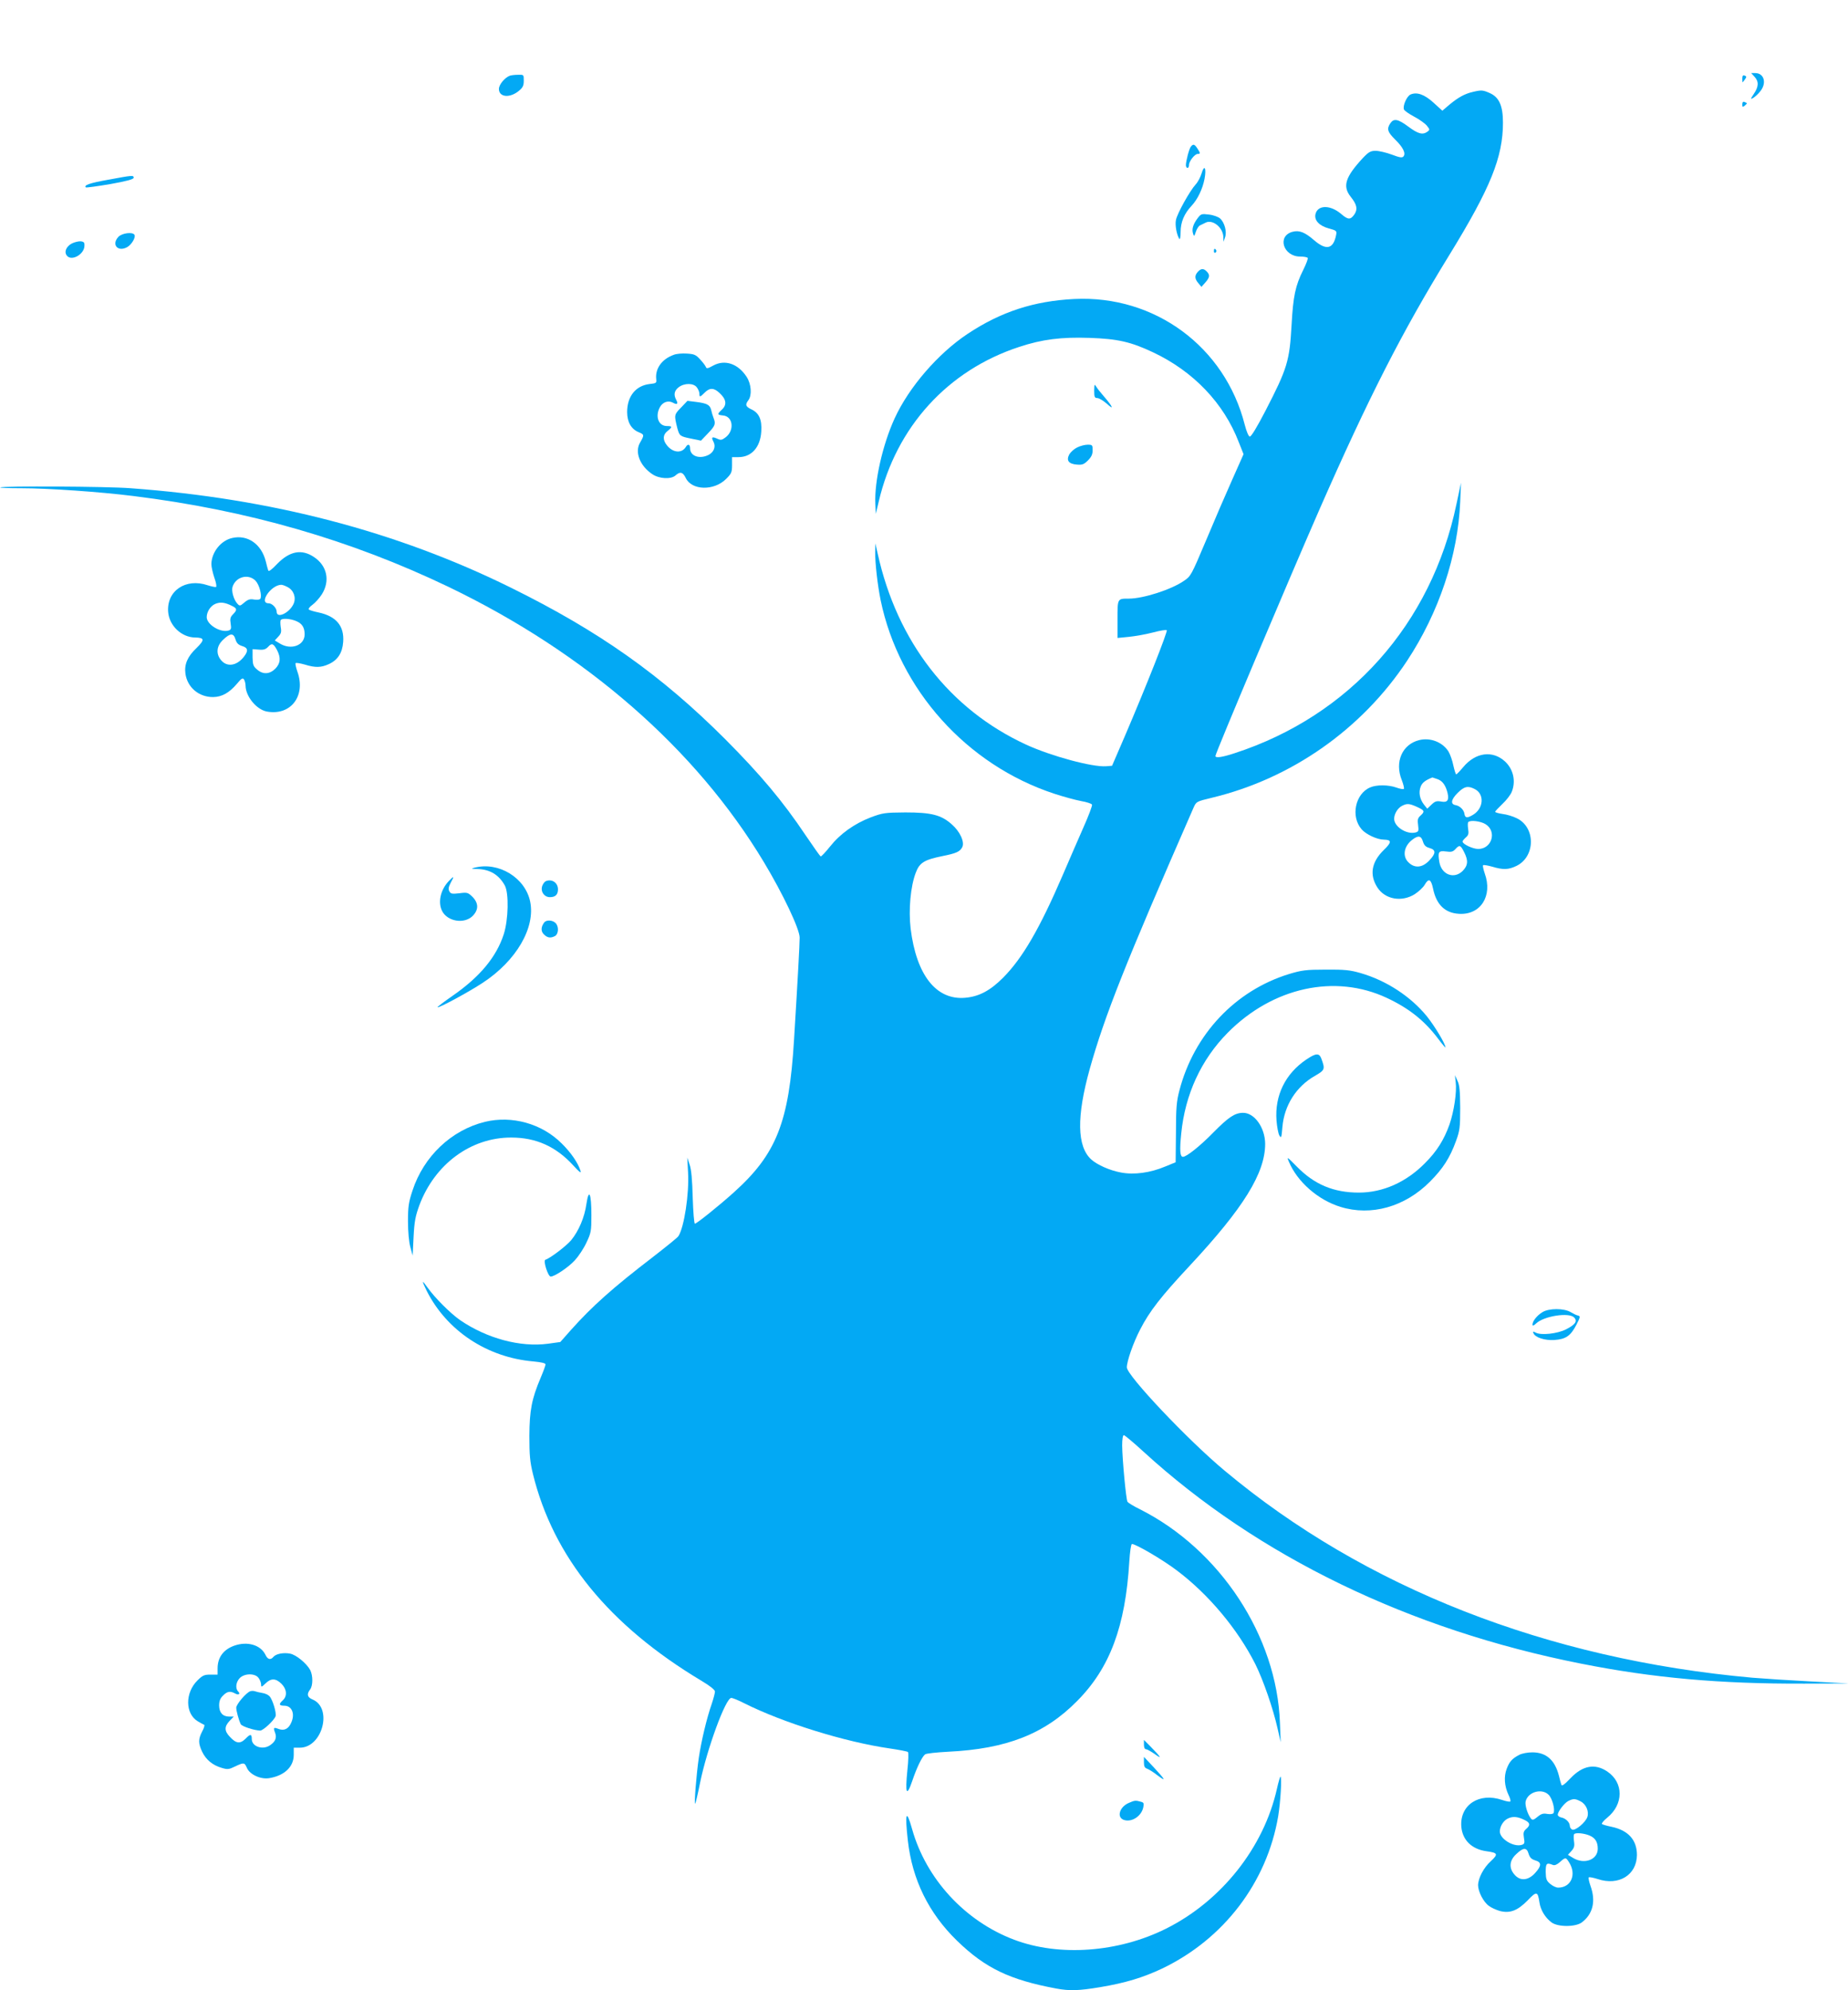 <?xml version="1.0" standalone="no"?>
<!DOCTYPE svg PUBLIC "-//W3C//DTD SVG 20010904//EN"
 "http://www.w3.org/TR/2001/REC-SVG-20010904/DTD/svg10.dtd">
<svg version="1.0" xmlns="http://www.w3.org/2000/svg"
 width="1189pt" height="1280pt" viewBox="0 0 1189 1280"
 preserveAspectRatio="xMidYMid meet">
<g transform="translate(0,1280) scale(0.1,-0.1)"
fill="#03a9f4" stroke="none">
<path d="M11288 12307 c29 -31 28 -64 -4 -111 -22 -33 -23 -36 -6 -27 11 6 32
24 46 42 45 53 27 119 -31 119 l-26 0 21 -23z"/>
<path d="M3280 12313 c-32 -12 -70 -57 -70 -85 0 -54 71 -61 130 -11 24 20 30
33 30 64 0 39 0 39 -37 38 -21 0 -45 -3 -53 -6z"/>
<path d="M11210 12293 c0 -14 1 -24 3 -22 1 2 8 11 15 20 10 14 10 18 -3 23
-11 4 -15 -1 -15 -21z"/>
<path d="M9477 12209 c-53 -12 -94 -35 -150 -81 l-47 -40 -56 51 c-59 54 -108
71 -149 53 -24 -11 -51 -73 -42 -96 3 -8 33 -29 67 -47 34 -18 70 -44 81 -58
19 -24 19 -26 3 -38 -31 -22 -60 -14 -122 32 -67 50 -94 55 -116 23 -25 -36
-19 -57 30 -105 52 -51 70 -89 54 -109 -9 -10 -23 -8 -76 12 -35 13 -82 24
-103 24 -33 0 -45 -7 -83 -47 -113 -122 -131 -181 -78 -248 40 -50 46 -79 26
-111 -26 -39 -42 -39 -87 0 -69 59 -150 59 -165 0 -10 -40 23 -76 85 -93 51
-14 53 -15 47 -45 -18 -88 -63 -98 -141 -31 -60 52 -96 66 -140 54 -100 -28
-58 -159 50 -159 24 0 46 -4 49 -9 3 -4 -10 -39 -29 -77 -51 -102 -65 -171
-75 -354 -13 -232 -27 -279 -168 -552 -55 -106 -92 -167 -101 -166 -8 2 -21
33 -32 75 -127 502 -579 836 -1098 810 -259 -13 -471 -82 -685 -224 -190 -126
-378 -343 -470 -544 -77 -168 -131 -406 -124 -550 l3 -64 19 80 c112 479 444
844 904 994 148 49 271 64 451 58 183 -6 268 -26 410 -93 259 -122 455 -327
551 -577 l31 -78 -72 -162 c-40 -89 -116 -265 -169 -392 -95 -225 -98 -231
-143 -261 -81 -56 -261 -114 -354 -114 -74 0 -73 2 -73 -133 l0 -120 72 7 c40
4 109 16 155 28 45 12 86 19 90 15 7 -8 -132 -360 -270 -682 l-82 -190 -38 -3
c-87 -7 -354 65 -515 139 -492 227 -830 662 -955 1229 l-15 65 -1 -55 c-1 -69
15 -211 35 -310 119 -575 554 -1060 1118 -1245 58 -19 135 -40 172 -47 36 -6
68 -17 70 -23 3 -6 -22 -72 -55 -146 -32 -73 -92 -210 -132 -304 -149 -346
-259 -536 -385 -663 -83 -83 -154 -121 -243 -129 -187 -17 -315 145 -352 445
-14 120 -1 270 33 359 24 64 53 83 171 107 90 18 112 28 128 57 17 33 -14 101
-67 147 -68 61 -132 77 -299 77 -132 -1 -145 -3 -223 -32 -106 -41 -196 -105
-262 -188 -29 -36 -56 -65 -60 -63 -4 2 -48 64 -98 138 -146 218 -290 389
-516 616 -413 413 -811 694 -1378 974 -735 363 -1544 574 -2448 640 -153 12
-828 15 -838 5 -3 -3 57 -5 134 -5 172 0 505 -23 721 -50 736 -91 1398 -282
2030 -585 883 -425 1590 -1041 2028 -1770 121 -201 230 -430 230 -485 0 -42
-12 -265 -36 -655 -32 -533 -113 -738 -390 -986 -97 -87 -237 -199 -248 -199
-5 0 -11 75 -14 168 -3 113 -9 182 -20 212 l-15 45 5 -95 c8 -137 -25 -353
-62 -410 -5 -9 -80 -69 -165 -135 -257 -197 -390 -316 -526 -468 l-69 -78 -79
-11 c-178 -24 -394 34 -566 152 -62 43 -162 143 -209 209 -38 54 -39 47 -5
-22 130 -257 390 -428 687 -453 51 -5 77 -11 77 -19 0 -7 -14 -45 -31 -85 -58
-137 -72 -210 -73 -375 0 -124 4 -167 23 -245 131 -533 489 -973 1083 -1329
57 -34 88 -59 88 -70 0 -10 -9 -44 -20 -77 -33 -94 -68 -242 -84 -350 -16
-111 -31 -302 -23 -294 3 3 17 63 31 133 45 220 165 547 201 547 9 0 46 -15
83 -34 249 -125 646 -249 937 -291 61 -9 113 -19 117 -23 4 -4 3 -57 -4 -118
-15 -150 -5 -174 31 -69 30 89 63 156 83 172 7 6 74 13 149 17 374 18 620 114
829 326 211 212 311 480 336 898 4 63 11 112 17 112 25 0 198 -101 290 -171
202 -152 390 -376 504 -602 51 -103 114 -285 143 -414 l20 -88 -5 125 c-19
557 -386 1115 -902 1374 -39 19 -75 41 -79 48 -9 15 -33 270 -34 361 0 41 4
67 11 67 5 0 63 -48 127 -107 735 -672 1710 -1144 2812 -1362 468 -93 897
-131 1440 -129 l285 1 -245 13 c-135 7 -303 18 -375 24 -1319 118 -2494 578
-3395 1331 -237 197 -629 612 -630 665 0 39 41 158 86 244 60 117 134 212 318
409 348 373 486 597 486 785 -1 105 -70 201 -144 199 -52 -1 -92 -28 -190
-127 -85 -87 -172 -156 -195 -156 -19 0 -22 41 -11 150 25 252 128 475 299
648 290 293 691 380 1024 224 141 -66 241 -145 328 -260 27 -36 49 -62 49 -58
0 22 -68 135 -119 199 -104 128 -261 231 -428 279 -66 19 -101 23 -223 22
-128 0 -155 -4 -235 -28 -347 -106 -613 -388 -707 -750 -18 -68 -22 -112 -22
-271 l-2 -190 -66 -27 c-97 -41 -201 -55 -285 -39 -72 13 -153 49 -192 84 -92
84 -95 275 -10 581 97 345 229 678 668 1681 18 40 18 40 117 64 513 123 966
441 1257 881 206 312 328 679 342 1025 l5 120 -29 -136 c-161 -772 -687 -1362
-1427 -1603 -79 -26 -124 -33 -124 -18 0 18 463 1114 670 1587 314 715 532
1143 835 1635 265 431 345 629 345 851 0 108 -24 163 -84 190 -45 20 -54 21
-109 8z"/>
<path d="M11210 12128 c0 -17 2 -18 15 -8 8 7 15 14 15 15 0 2 -7 5 -15 9 -10
4 -15 -1 -15 -16z"/>
<path d="M7662 11857 c-11 -13 -31 -89 -32 -119 0 -10 5 -18 10 -18 6 0 10 8
10 19 0 24 37 71 56 71 18 0 18 5 -2 35 -18 28 -27 31 -42 12z"/>
<path d="M7731 11685 c-7 -24 -24 -56 -38 -71 -37 -40 -120 -189 -127 -229 -7
-33 5 -96 22 -122 4 -6 8 14 8 45 0 63 23 118 71 169 38 40 71 109 83 173 13
69 -1 96 -19 35z"/>
<path d="M696 11644 c-119 -21 -158 -35 -144 -49 3 -3 73 7 157 21 106 19 151
31 151 41 0 17 -8 16 -164 -13z"/>
<path d="M7705 11396 c-29 -39 -38 -70 -29 -98 6 -20 8 -20 18 11 6 19 18 37
26 41 8 4 25 12 37 18 45 23 112 -31 114 -92 l1 -31 10 29 c13 35 -3 95 -32
121 -11 10 -43 22 -71 25 -48 6 -52 5 -74 -24z"/>
<path d="M762 11277 c-47 -50 -4 -100 57 -66 28 16 56 63 46 79 -12 20 -80 11
-103 -13z"/>
<path d="M462 11234 c-38 -20 -52 -58 -29 -81 31 -32 106 11 110 62 2 25 -2
30 -23 33 -14 1 -40 -5 -58 -14z"/>
<path d="M7810 11184 c0 -8 5 -12 10 -9 6 4 8 11 5 16 -9 14 -15 11 -15 -7z"/>
<path d="M7707 11052 c-22 -24 -21 -45 3 -73 l20 -24 25 28 c29 33 31 49 9 71
-20 21 -37 20 -57 -2z"/>
<path d="M4335 10518 c-76 -27 -120 -88 -113 -155 3 -27 1 -28 -44 -33 -88
-11 -143 -79 -143 -180 0 -64 26 -110 75 -130 36 -15 36 -18 9 -65 -37 -61 -3
-150 77 -204 45 -31 122 -35 151 -8 29 26 47 21 65 -17 39 -81 182 -84 260 -6
34 34 38 43 38 89 l0 51 41 0 c84 0 141 63 147 165 5 76 -14 119 -63 142 -38
18 -42 30 -20 59 24 32 19 104 -11 150 -55 85 -140 114 -215 73 -34 -19 -43
-21 -47 -10 -3 8 -19 30 -37 49 -28 31 -39 35 -86 38 -30 2 -67 -1 -84 -8z
m149 -210 c9 -12 16 -30 16 -40 0 -24 4 -23 34 7 32 32 59 32 95 -2 44 -40 49
-76 17 -106 -33 -31 -33 -35 6 -39 65 -6 75 -97 16 -141 -24 -18 -31 -19 -54
-8 -33 15 -39 9 -24 -19 17 -31 4 -67 -30 -85 -58 -30 -120 -9 -120 42 0 25
-14 31 -27 9 -26 -43 -83 -39 -122 10 -28 35 -27 68 4 92 32 26 32 32 -4 32
-54 0 -77 61 -46 120 18 34 54 47 85 30 27 -15 35 -8 21 18 -18 33 -13 59 15
81 37 29 98 28 118 -1z"/>
<path d="M4381 10178 c-44 -45 -44 -47 -23 -132 14 -50 16 -52 89 -67 l63 -13
45 47 c47 49 51 61 36 99 -5 13 -12 35 -15 50 -8 34 -26 44 -97 53 l-56 7 -42
-44z"/>
<path d="M7040 10288 c0 -41 3 -48 20 -48 11 0 39 -17 62 -37 48 -44 38 -19
-19 47 -22 25 -45 54 -51 65 -10 17 -11 13 -12 -27z"/>
<path d="M6930 9922 c-19 -9 -41 -29 -50 -44 -21 -39 -5 -62 49 -66 35 -3 46
2 71 27 22 22 30 39 30 65 0 34 -2 36 -32 36 -18 0 -49 -8 -68 -18z"/>
<path d="M1494 9340 c-73 -16 -133 -92 -134 -168 0 -18 9 -57 19 -87 11 -30
16 -57 11 -60 -4 -2 -29 3 -54 11 -141 48 -265 -36 -254 -172 7 -88 86 -163
173 -164 62 -1 63 -15 9 -68 -57 -54 -79 -104 -71 -164 12 -89 87 -152 179
-151 56 1 103 27 153 86 29 35 37 39 45 27 5 -8 10 -26 10 -40 1 -69 70 -153
136 -166 155 -29 254 101 197 258 -9 26 -14 50 -11 53 3 4 30 -1 59 -9 68 -21
105 -20 155 3 57 26 87 72 92 142 8 103 -45 166 -158 190 -30 6 -59 15 -63 19
-5 4 6 18 23 30 18 13 45 43 61 68 54 86 34 183 -50 239 -80 54 -157 39 -238
-44 -35 -37 -54 -51 -57 -42 -3 8 -10 34 -16 59 -28 111 -117 173 -216 150z
m151 -276 c24 -26 42 -95 30 -115 -5 -6 -20 -8 -40 -5 -26 5 -39 1 -63 -19
-28 -24 -30 -24 -46 -6 -22 24 -38 80 -30 106 20 66 103 88 149 39z m204 -39
c40 -20 57 -66 41 -106 -25 -60 -110 -101 -110 -53 0 24 -29 54 -52 54 -64 0
14 116 80 119 7 1 26 -6 41 -14z m-356 -122 c33 -16 34 -26 6 -54 -17 -17 -20
-29 -15 -59 5 -33 3 -40 -13 -45 -52 -16 -141 38 -141 86 0 34 24 72 55 85 32
14 63 10 108 -13z m412 -97 c39 -16 55 -42 55 -86 0 -71 -87 -103 -159 -59
l-33 20 22 24 c19 20 22 31 16 63 -3 21 -3 42 1 45 11 12 62 8 98 -7z m-390
-118 c8 -25 18 -35 43 -43 38 -11 41 -31 11 -69 -47 -60 -111 -68 -149 -19
-32 41 -26 90 16 129 45 43 67 44 79 2z m267 -68 c26 -50 23 -86 -11 -121 -37
-36 -79 -38 -117 -5 -24 20 -28 31 -29 77 l0 54 40 -3 c31 -3 45 2 60 18 24
26 34 22 57 -20z"/>
<path d="M9131 8040 c-109 -27 -159 -140 -112 -257 11 -29 17 -54 13 -57 -5
-3 -26 1 -48 9 -51 18 -126 19 -168 1 -97 -41 -127 -188 -55 -270 29 -33 100
-66 143 -66 51 -1 51 -17 -1 -67 -80 -78 -93 -161 -40 -242 50 -76 156 -94
239 -42 25 16 54 43 64 60 26 45 41 38 54 -23 21 -104 77 -158 167 -163 139
-9 218 115 166 259 -9 26 -14 50 -11 53 3 4 30 -1 59 -9 70 -21 104 -20 156 5
123 60 124 249 1 307 -24 12 -64 24 -90 27 -27 4 -48 10 -48 14 0 4 21 26 46
50 25 23 52 58 60 77 28 68 12 145 -42 196 -80 74 -190 60 -270 -36 -21 -25
-41 -46 -45 -46 -3 0 -11 25 -18 56 -6 31 -20 71 -31 90 -38 61 -117 92 -189
74z m118 -251 c32 -11 53 -40 65 -91 10 -45 -2 -61 -42 -53 -29 5 -39 2 -62
-20 l-27 -26 -21 26 c-28 36 -36 80 -21 117 10 25 30 40 75 58 1 0 15 -5 33
-11z m240 -64 c63 -32 57 -124 -11 -165 -38 -23 -52 -22 -56 7 -4 25 -29 50
-57 55 -34 6 -29 36 13 78 43 43 67 48 111 25z m-371 -115 c48 -22 51 -29 21
-56 -17 -15 -20 -27 -15 -60 5 -38 3 -43 -17 -48 -57 -14 -137 37 -137 88 0
32 23 69 50 83 33 17 47 16 98 -7z m439 -110 c76 -46 42 -160 -46 -160 -35 0
-101 31 -101 48 0 4 10 16 21 26 17 14 20 25 15 55 -3 21 -3 41 1 44 13 14 79
6 110 -13z m-402 -112 c8 -25 18 -35 43 -42 42 -12 41 -35 -2 -80 -43 -46 -92
-52 -132 -14 -42 38 -33 104 21 146 39 31 59 28 70 -10z m265 -68 c28 -55 25
-86 -9 -121 -55 -55 -136 -25 -150 56 -11 66 -6 75 42 69 35 -5 45 -2 61 15
26 29 33 27 56 -19z"/>
<path d="M3055 7220 c-27 -7 -25 -8 17 -9 80 -2 138 -37 176 -106 27 -50 23
-221 -7 -314 -48 -147 -154 -274 -330 -396 -55 -38 -98 -71 -96 -73 7 -7 203
99 292 158 215 141 339 354 304 522 -32 153 -202 257 -356 218z"/>
<path d="M2887 7133 c-53 -56 -71 -137 -42 -193 35 -67 142 -84 196 -31 39 40
39 82 -1 123 -29 28 -34 30 -85 23 -47 -5 -55 -4 -64 13 -8 14 -5 28 9 55 24
44 22 46 -13 10z"/>
<path d="M3512 7133 c-7 -3 -18 -16 -23 -30 -13 -36 12 -73 49 -73 35 0 52 16
52 50 0 43 -39 69 -78 53z"/>
<path d="M3502 6868 c-22 -29 -23 -57 -3 -77 23 -23 43 -26 72 -11 23 13 26
62 3 84 -19 19 -58 21 -72 4z"/>
<path d="M8405 5986 c-135 -91 -204 -231 -192 -392 3 -39 11 -83 18 -96 13
-21 14 -16 20 54 12 139 89 260 208 328 66 38 68 43 42 113 -14 36 -35 34 -96
-7z"/>
<path d="M9366 5840 c8 -62 -11 -188 -40 -272 -35 -98 -81 -172 -157 -248
-121 -123 -271 -190 -426 -190 -163 0 -287 52 -401 169 -62 63 -64 64 -49 29
54 -129 188 -246 332 -290 197 -61 414 0 575 162 84 84 129 154 168 262 24 66
27 86 27 213 -1 110 -4 147 -18 175 l-16 35 5 -45z"/>
<path d="M3120 5585 c-216 -53 -394 -222 -466 -442 -25 -75 -29 -104 -29 -198
0 -66 6 -132 15 -165 l15 -55 6 120 c5 100 12 134 37 203 99 265 332 437 592
436 159 0 288 -58 399 -180 39 -43 52 -52 46 -34 -16 51 -61 117 -121 176
-128 128 -320 181 -494 139z"/>
<path d="M3773 5057 c-12 -86 -49 -173 -98 -233 -31 -37 -133 -115 -166 -126
-16 -5 17 -108 34 -108 26 0 115 60 156 105 23 25 57 76 74 113 30 63 32 74
32 177 0 140 -16 177 -32 72z"/>
<path d="M9924 4361 c-35 -21 -64 -58 -64 -80 0 -10 7 -8 24 8 50 47 210 72
244 38 23 -24 8 -46 -53 -77 -56 -28 -160 -39 -193 -21 -18 9 -21 9 -16 -3 11
-28 73 -48 135 -44 74 5 105 27 142 99 24 47 26 54 11 58 -9 1 -31 12 -48 22
-43 26 -140 26 -182 0z"/>
<path d="M1507 2216 c-70 -25 -107 -76 -107 -146 l0 -40 -46 0 c-40 0 -51 -5
-84 -38 -80 -79 -79 -213 2 -262 18 -11 37 -21 42 -23 4 -1 -1 -21 -13 -42
-26 -50 -26 -77 0 -132 25 -51 67 -86 126 -103 37 -11 46 -10 85 9 57 27 61
27 77 -10 19 -42 88 -74 143 -65 98 16 158 73 158 150 l0 46 39 0 c145 0 213
255 82 310 -34 14 -39 34 -16 64 19 25 19 89 1 125 -23 43 -91 99 -130 106
-42 8 -90 -1 -107 -21 -18 -22 -37 -17 -51 13 -31 64 -116 89 -201 59z m157
-208 c9 -12 16 -31 16 -42 0 -18 3 -17 28 7 36 35 66 34 103 -2 35 -35 38 -79
9 -106 -28 -25 -25 -35 9 -35 48 0 70 -50 46 -106 -17 -42 -45 -57 -81 -44
-34 13 -37 10 -24 -24 12 -32 2 -57 -32 -80 -47 -33 -118 -9 -118 39 0 34 -9
35 -40 3 -35 -35 -61 -32 -102 13 -35 37 -35 65 -1 101 l27 28 -29 0 c-42 0
-65 26 -65 72 0 28 7 46 25 63 26 27 46 31 77 14 23 -13 37 -4 20 13 -19 19
-14 60 10 85 30 32 100 33 122 1z"/>
<path d="M1610 1923 c-27 -10 -90 -84 -90 -106 0 -20 16 -79 29 -106 7 -14 87
-40 125 -41 19 0 88 64 99 92 7 20 -18 106 -39 129 -8 9 -30 19 -47 21 -18 3
-39 8 -47 11 -8 3 -22 3 -30 0z"/>
<path d="M7360 1580 c0 -18 5 -30 13 -30 7 0 33 -14 58 -32 49 -35 39 -20 -33
54 l-38 38 0 -30z"/>
<path d="M9775 1514 c-46 -24 -63 -43 -81 -90 -19 -50 -15 -111 12 -168 10
-20 15 -39 11 -42 -3 -3 -27 1 -53 10 -147 50 -272 -32 -262 -171 7 -87 67
-146 162 -159 73 -10 77 -18 29 -63 -47 -42 -82 -109 -83 -155 0 -41 34 -108
69 -133 15 -12 47 -26 70 -33 65 -17 114 1 179 67 59 62 66 60 77 -13 7 -48
37 -98 78 -128 41 -30 153 -30 194 0 72 54 92 137 56 236 -9 26 -14 50 -11 54
4 3 30 -2 58 -11 135 -45 251 26 252 155 0 96 -55 158 -162 181 -30 6 -58 14
-63 18 -4 4 11 22 33 40 107 86 108 226 1 298 -79 53 -158 39 -237 -44 -37
-39 -55 -52 -58 -42 -3 8 -10 34 -16 59 -26 101 -82 150 -171 150 -30 0 -67
-7 -84 -16z m189 -257 c24 -24 43 -97 31 -118 -5 -6 -20 -8 -40 -5 -26 5 -39
1 -63 -19 -24 -20 -32 -22 -41 -12 -22 27 -41 88 -35 112 15 61 104 86 148 42z
m205 -42 c36 -18 56 -65 44 -101 -12 -35 -77 -89 -97 -81 -9 4 -16 15 -16 25
0 22 -27 48 -54 53 -11 2 -21 9 -23 15 -5 16 40 77 67 91 32 16 45 16 79 -2z
m-356 -122 c32 -16 34 -32 6 -56 -17 -15 -19 -25 -14 -57 6 -33 4 -39 -14 -45
-52 -16 -141 38 -141 86 0 34 24 72 55 85 32 14 63 10 108 -13z m412 -97 c39
-16 55 -42 55 -86 0 -71 -87 -103 -159 -59 l-33 20 22 24 c18 20 22 32 17 64
-3 22 -2 42 1 45 10 11 62 6 97 -8z m-390 -118 c8 -25 18 -35 43 -43 42 -12
41 -35 -2 -82 -44 -48 -96 -52 -132 -9 -37 42 -33 91 12 132 45 43 67 44 79 2z
m259 -53 c52 -79 15 -165 -69 -165 -13 0 -36 11 -51 24 -24 20 -28 31 -29 77
0 56 6 61 46 45 11 -5 27 2 45 18 36 32 38 32 58 1z"/>
<path d="M7360 1466 c0 -26 5 -36 20 -41 11 -4 41 -22 66 -42 60 -45 53 -31
-23 51 l-63 67 0 -35z"/>
<path d="M8216 1297 c-84 -378 -357 -723 -714 -901 -306 -153 -687 -181 -977
-71 -316 119 -567 391 -657 713 -37 132 -47 104 -27 -75 28 -251 134 -467 316
-644 182 -177 339 -252 639 -308 86 -16 146 -14 283 9 162 27 276 62 397 119
398 190 676 555 748 981 15 93 24 245 15 254 -2 3 -13 -32 -23 -77z"/>
<path d="M7263 1205 c-63 -27 -81 -98 -27 -111 50 -13 109 28 120 83 5 26 3
31 -18 36 -32 9 -38 8 -75 -8z"/>
</g>
</svg>
